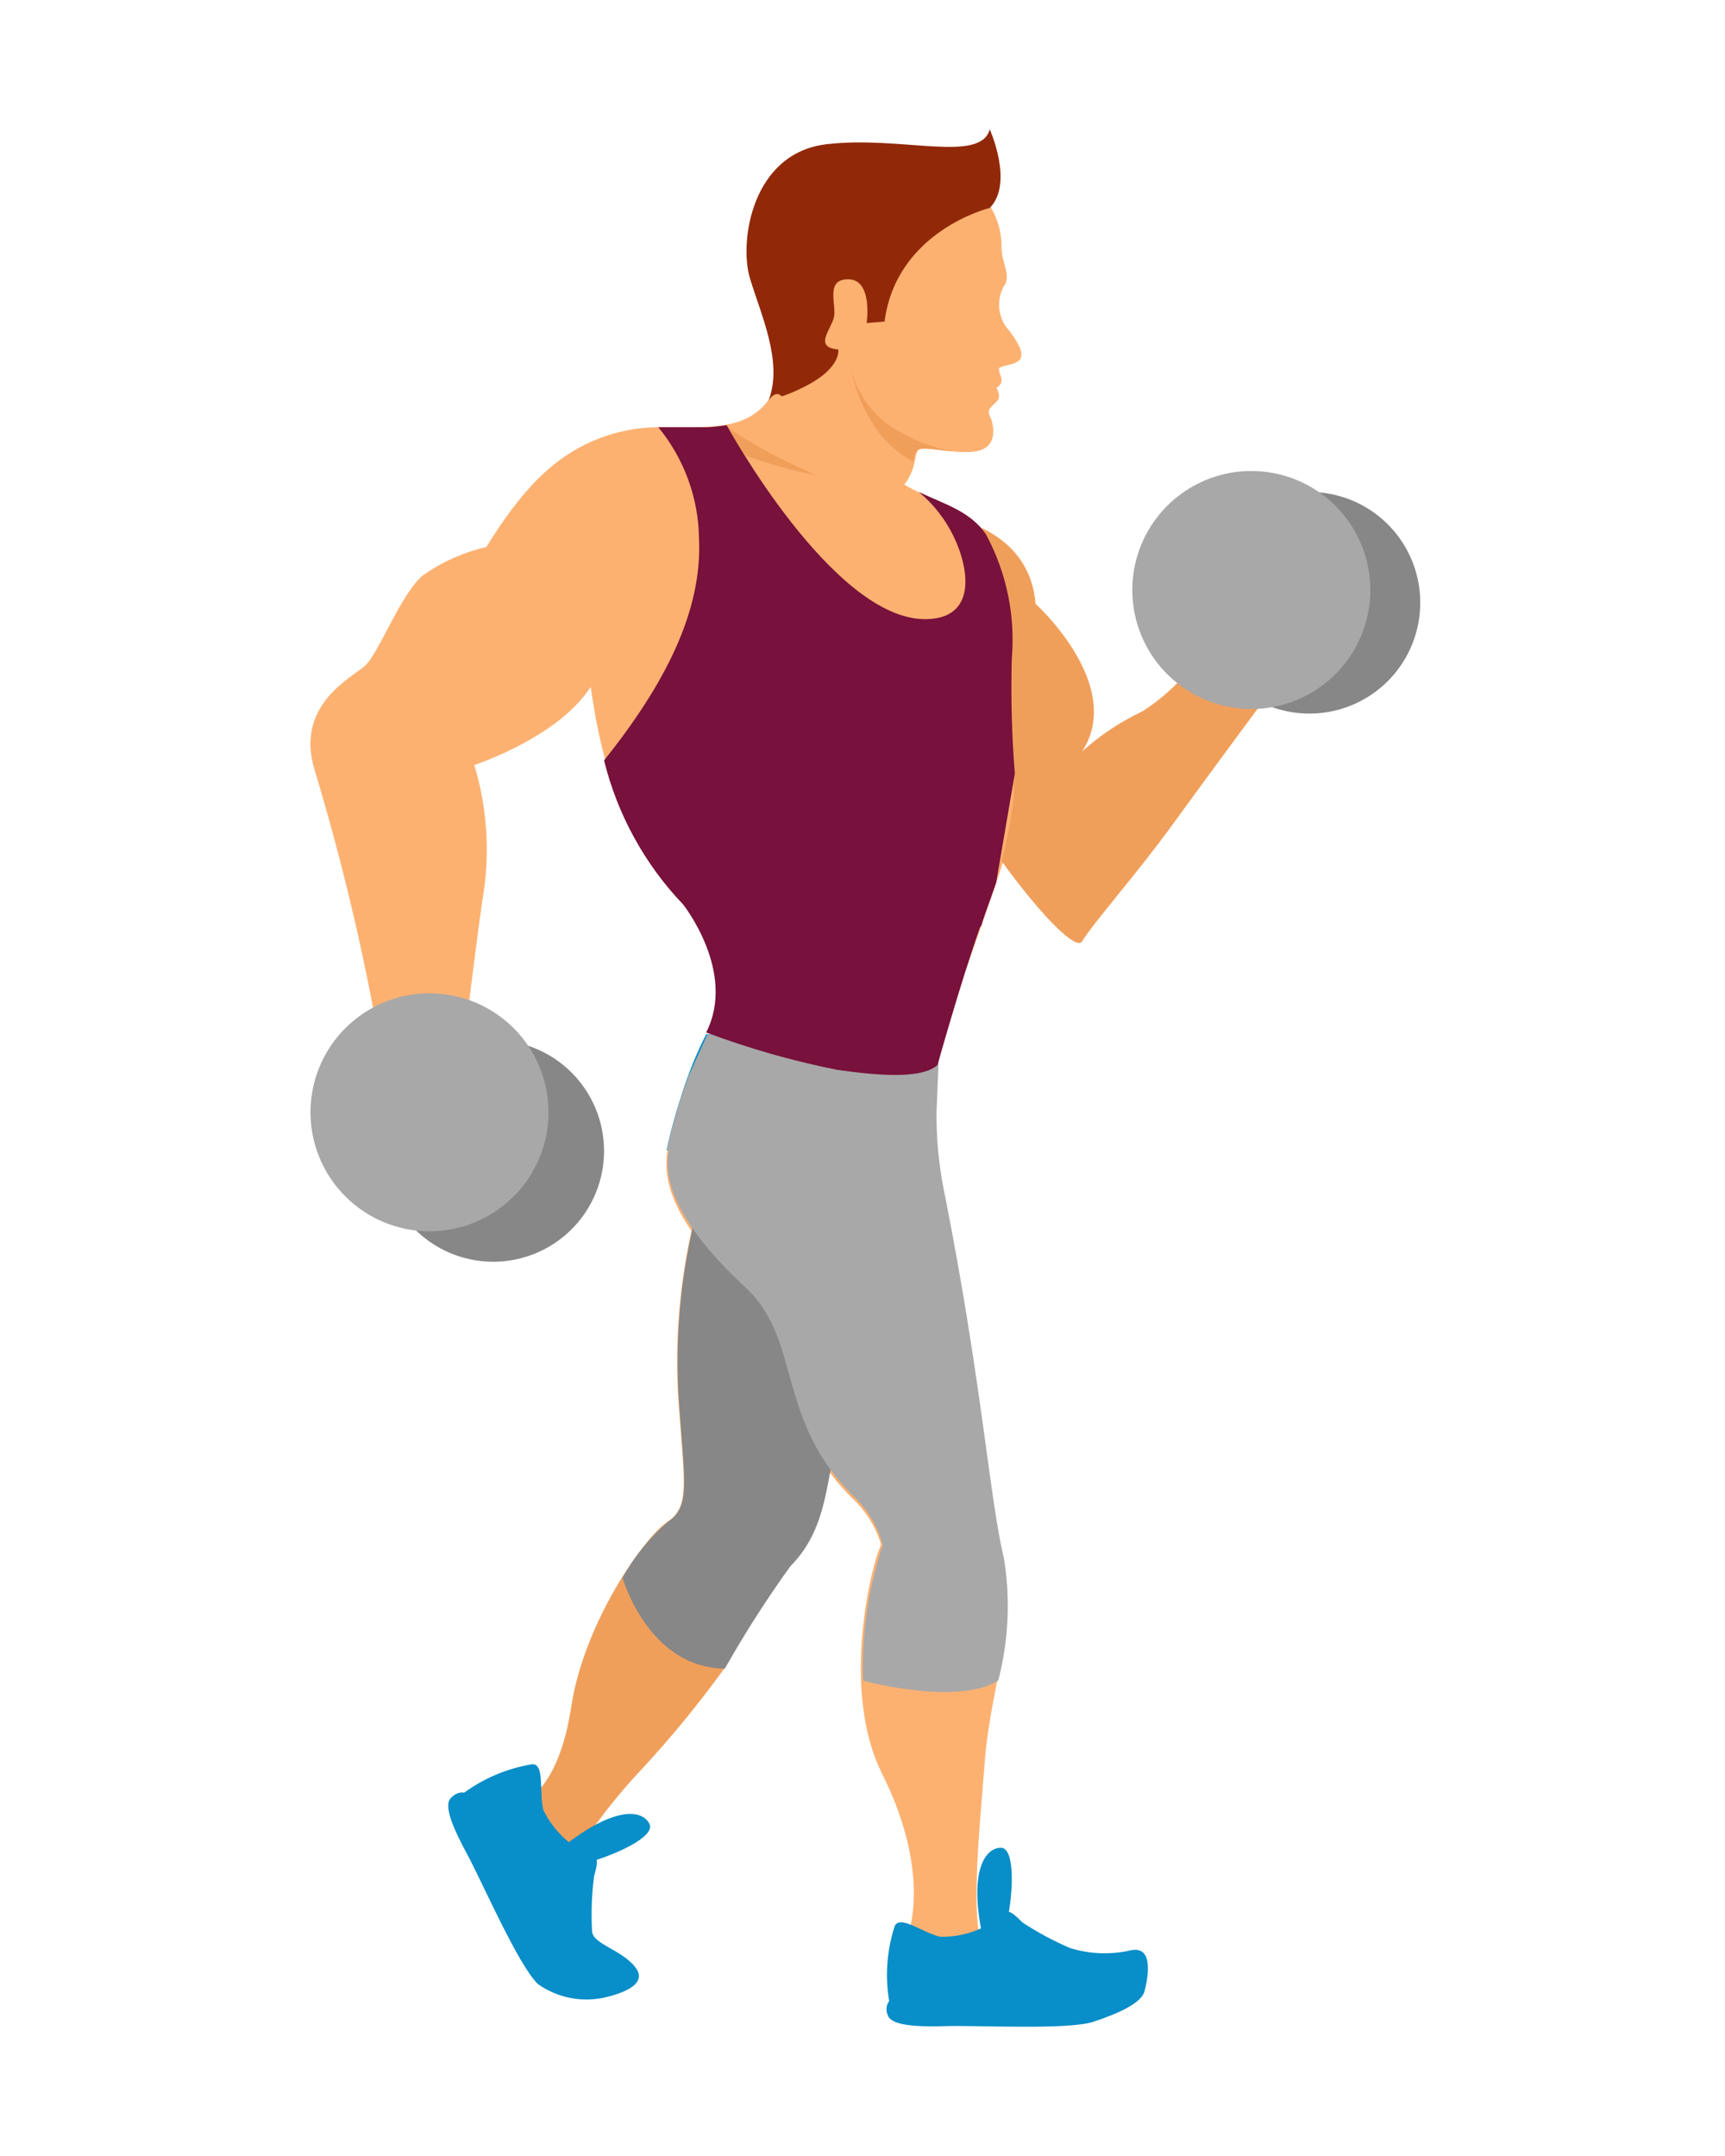 <svg width="200" height="250" viewBox="0 0 200 250" fill="none" xmlns="http://www.w3.org/2000/svg">
<path d="M114.368 23.279C115.507 24.815 116.121 26.678 116.119 28.59C116.119 30.638 117.335 31.944 116.356 33.249C115.914 34.082 115.747 35.033 115.881 35.967C116.014 36.9 116.44 37.767 117.098 38.442C118.552 40.49 119.086 41.736 117.306 42.211C115.525 42.685 115.822 42.567 115.852 43.041C115.881 43.516 116.623 44.258 115.525 45C115.525 45 116.208 45.95 115.525 46.602C114.843 47.255 114.398 47.522 114.783 48.294C115.169 49.065 115.792 51.587 113.567 52.24C111.341 52.893 107.039 51.558 106.445 52.24C105.852 52.923 106.445 54.881 103.893 57.225C101.341 59.57 101.282 60.579 101.282 60.579C101.282 60.579 87.84 60.104 83.478 52.834C83.478 52.834 89.798 46.751 89.412 45.267C89.412 45.267 91.816 46.157 91.727 44.911C91.727 44.911 93.122 43.546 92.914 42.596C92.914 42.596 93.834 40.49 93.092 39.362C93.221 39.099 93.287 38.809 93.287 38.516C93.287 38.223 93.221 37.934 93.092 37.671C92.566 36.839 92.317 35.863 92.38 34.881C92.38 33.605 98.7 29.866 98.997 29.362C99.294 28.858 100.481 27.967 100.184 27.226C99.887 26.484 100.184 26.068 100.54 25.801C100.896 25.534 114.368 23.279 114.368 23.279Z" fill="#FDB171"/>
<path d="M89.145 46.365C90.778 41.914 88.226 36.513 86.95 32.27C85.674 28.027 87.157 17.73 95.852 16.721C104.546 15.712 113.656 18.976 114.754 15C114.754 15 117.573 21.261 114.754 24.11C114.754 24.11 103.923 26.751 102.558 37.285L100.481 37.463C100.481 37.463 101.223 32.448 98.404 32.389C95.585 32.329 97.039 35.356 96.683 36.81C96.326 38.264 94.309 40.282 97.187 40.519C97.187 40.519 97.662 42.775 92.884 45.03C91.698 45.628 90.442 46.077 89.145 46.365V46.365Z" fill="#912909"/>
<path d="M110.451 52.359C107.728 51.817 105.143 50.727 102.855 49.154C100.812 47.569 99.343 45.36 98.671 42.864C98.671 42.864 100.095 50.786 105.911 53.487C105.943 53.011 106.096 52.551 106.356 52.151C106.742 51.766 108.582 52.181 110.451 52.359Z" fill="#F09F5B"/>
<path d="M95.674 146.157C95.555 153.506 96.555 160.831 98.641 167.878C101.905 176.187 102.795 177.671 101.905 179.748C101.015 181.825 97.484 196.068 102.231 205.564C106.979 215.059 106.059 221.588 105.466 223.665C104.872 225.742 102.202 232.864 107.84 233.754C112.279 234.203 116.753 234.203 121.193 233.754C125.05 233.754 129.205 233.754 126.831 231.973C126.112 231.449 125.295 231.074 124.429 230.87C123.562 230.667 122.664 230.638 121.786 230.786C121.786 230.786 117.039 228.116 114.516 226.632C111.994 225.148 113.478 212.092 114.071 204.08C114.665 196.068 117.929 188.056 116.148 180.638C114.368 173.22 113.567 158.68 108.344 133.902C108.463 133.902 97.454 129.54 95.674 146.157Z" fill="#FDB171"/>
<path d="M81.875 119.926C79.967 123.662 78.627 127.663 77.899 131.795C77.899 131.795 104.932 134.436 108.255 133.516L108.789 120.816L81.875 119.926Z" fill="#088EC8"/>
<path d="M74.19 49.955C69.739 51.587 65.288 51.469 62.321 58.59C62.321 58.59 61.074 86.78 67.899 78.472C68.849 75.208 67.899 93.516 79.353 104.97C79.353 104.97 85.585 112.804 82.024 119.807C82.024 119.807 98.344 124.496 108.938 120.757C108.938 120.757 115.911 101.973 117.098 97.225C118.285 92.478 74.19 49.955 74.19 49.955Z" fill="#FDB171"/>
<path d="M63.597 54.407C67.069 51.325 71.536 49.598 76.178 49.54C82.617 49.54 86.416 49.896 89.145 46.365C91.876 42.834 92.113 54.407 92.113 54.407L89.145 68.442L63.597 54.407Z" fill="#FDB171"/>
<path d="M105.911 59.273C111.846 59.718 119.412 62.092 120.065 70.015C120.065 70.015 130.481 79.421 125.466 87.136C127.542 85.262 129.881 83.703 132.41 82.507C135.474 80.569 138.029 77.923 139.858 74.792L147.217 80.282C147.217 80.282 140.243 89.688 136.03 95.504C131.816 101.32 126.772 106.988 125.466 109.154C124.16 111.32 110.867 94.317 109.175 87.136C107.484 79.955 105.911 59.273 105.911 59.273Z" fill="#F09F5B"/>
<path d="M103.24 55.119C107.009 58.086 111.727 58.264 114.22 62.003C116.591 66.419 117.622 71.431 117.187 76.424C116.594 79.392 117.81 86.543 117.513 92.685C116.862 97.685 115.575 102.581 113.686 107.255C113.092 109.54 101.104 104.585 100.332 104.288C99.561 103.991 82.528 76.543 82.32 75.772C82.113 75 80.125 62.715 80.926 60.697C82.536 57.996 84.383 55.444 86.445 53.071L103.24 55.119Z" fill="#FDB171"/>
<path d="M85.585 50.371C85.08 50.044 84.605 49.659 84.101 49.303C82.501 49.55 80.882 49.649 79.264 49.599L79.769 49.896C81.348 50.766 82.984 51.529 84.665 52.181C87.943 53.468 91.329 54.461 94.783 55.148C91.59 53.814 88.513 52.216 85.585 50.371V50.371Z" fill="#F09F5B"/>
<path d="M77.217 98.828L78.611 99.985C78.192 99.547 77.724 99.159 77.217 98.828Z" fill="#F09F5B"/>
<path d="M74.19 49.955C69.116 51.587 64.398 50.46 56.386 63.427C53.743 64.038 51.243 65.157 49.027 66.721C46.445 68.887 43.893 75.831 42.291 77.225C40.688 78.62 34.249 81.766 36.445 89.184C39.594 99.576 42.111 110.149 43.982 120.846H53.804C53.804 120.846 55.377 108.056 55.97 104.139C56.837 98.989 56.502 93.708 54.991 88.709C54.991 88.709 65.881 85.148 69.056 78.62C72.231 72.092 74.19 49.955 74.19 49.955Z" fill="#FDB171"/>
<path d="M70.036 133.427C70.042 135.97 69.293 138.457 67.885 140.574C66.477 142.691 64.472 144.342 62.125 145.319C59.777 146.296 57.193 146.555 54.699 146.062C52.204 145.57 49.912 144.349 48.112 142.553C46.312 140.757 45.086 138.468 44.587 135.975C44.089 133.481 44.342 130.896 45.314 128.547C46.285 126.197 47.932 124.189 50.046 122.776C52.159 121.363 54.645 120.608 57.187 120.608C60.59 120.608 63.853 121.958 66.262 124.361C68.671 126.764 70.028 130.025 70.036 133.427Z" fill="#878787"/>
<path d="M164.665 69.896C164.665 72.433 163.913 74.914 162.505 77.025C161.097 79.136 159.096 80.783 156.753 81.758C154.411 82.733 151.832 82.993 149.342 82.504C146.852 82.015 144.563 80.8 142.762 79.013C140.962 77.224 139.731 74.943 139.225 72.457C138.719 69.97 138.961 67.39 139.92 65.04C140.879 62.691 142.512 60.678 144.613 59.256C146.714 57.834 149.19 57.065 151.727 57.047C153.423 57.032 155.105 57.353 156.676 57.992C158.247 58.631 159.676 59.575 160.879 60.77C162.082 61.965 163.036 63.387 163.686 64.954C164.336 66.52 164.669 68.2 164.665 69.896V69.896Z" fill="#878787"/>
<path d="M63.596 128.976C63.596 131.705 62.787 134.373 61.271 136.642C59.755 138.911 57.6 140.68 55.079 141.724C52.557 142.768 49.783 143.042 47.106 142.509C44.43 141.977 41.971 140.663 40.041 138.733C38.112 136.803 36.797 134.345 36.265 131.668C35.733 128.992 36.006 126.217 37.05 123.696C38.095 121.175 39.863 119.02 42.132 117.503C44.401 115.987 47.069 115.178 49.798 115.178C53.458 115.178 56.967 116.632 59.555 119.219C62.143 121.807 63.596 125.317 63.596 128.976V128.976Z" fill="#A8A8A8"/>
<path d="M158.878 68.412C158.878 71.141 158.069 73.809 156.553 76.078C155.037 78.347 152.882 80.116 150.36 81.16C147.839 82.205 145.065 82.478 142.388 81.946C139.712 81.413 137.253 80.099 135.323 78.169C133.394 76.24 132.079 73.781 131.547 71.104C131.015 68.428 131.288 65.653 132.332 63.132C133.377 60.611 135.145 58.456 137.414 56.94C139.683 55.423 142.351 54.614 145.08 54.614C148.74 54.614 152.249 56.068 154.837 58.656C157.425 61.243 158.878 64.753 158.878 68.412Z" fill="#A8A8A8"/>
<path d="M77.899 131.855C75.614 136.929 79.709 143.22 86.326 149.303C92.944 155.386 89.709 164.911 99.264 173.902C106.326 180.519 103.033 204.288 103.923 208.264C104.813 212.24 114.071 203.754 114.071 203.754L108.255 133.694L77.899 131.855Z" fill="#FDB171"/>
<path d="M77.276 133.398C77.276 133.398 101.282 131.647 109.502 138.917C108.808 135.649 108.46 132.317 108.463 128.976C108.641 124.614 93.834 126.335 93.389 126.869C88.82 126.457 84.281 125.764 79.798 124.792C78.75 127.596 77.907 130.472 77.276 133.398Z" fill="#088EC8"/>
<path d="M126.95 231.973C126.23 231.449 125.414 231.074 124.547 230.87C123.681 230.667 122.783 230.638 121.905 230.786C121.905 230.786 117.157 228.116 114.635 226.632C112.113 225.148 113.597 212.092 114.19 204.08C114.783 196.068 118.048 188.056 116.267 180.638C114.487 173.22 113.686 158.68 108.463 133.902H108.285V133.694H106.801C106.258 133.662 105.713 133.662 105.169 133.694L77.929 132.151C75.644 137.226 79.739 143.516 86.356 149.599C92.973 155.683 89.739 165.208 99.294 174.199C100.698 175.669 101.717 177.463 102.261 179.421C102.205 179.633 102.136 179.841 102.053 180.045C101.163 182.122 97.632 196.365 102.38 205.861C107.128 215.356 106.208 221.884 105.614 223.961C105.021 226.039 102.35 233.16 107.988 234.05C112.428 234.5 116.902 234.5 121.341 234.05C125.169 233.754 129.324 233.754 126.95 231.973Z" fill="#FDB171"/>
<path d="M84.22 130.223C79.962 140.117 78.042 150.86 78.611 161.617C79.264 171.706 80.125 174.644 77.395 176.454C74.665 178.264 67.721 188.145 66.237 197.878C64.754 207.611 60.748 209.184 59.739 209.243C58.73 209.303 52.321 210.935 54.902 216.039C56.611 218.728 58.109 221.545 59.383 224.466C60.025 226.231 61.271 227.711 62.901 228.646C64.53 229.58 66.437 229.907 68.285 229.57C72.884 229.303 72.766 228.62 71.579 227.641C70.392 226.662 68.166 226.513 67.929 226.098C66.74 223.114 65.98 219.977 65.674 216.78C68.059 212.714 70.885 208.923 74.101 205.475C77.651 201.668 80.961 197.644 84.012 193.427C86.321 189.332 88.857 185.37 91.608 181.558C96.059 176.958 95.614 171.38 97.276 165.712C98.837 161.153 99.833 156.419 100.243 151.617L96.861 141.142L84.22 130.223Z" fill="#F09F5B"/>
<path d="M97.335 165.831C98.896 161.271 99.893 156.538 100.303 151.736L96.92 141.261L84.279 130.223C80.021 140.117 78.102 150.86 78.671 161.617C79.323 171.706 80.184 174.644 77.454 176.454C75.328 178.295 73.54 180.495 72.172 182.953V182.953C72.172 182.953 75.139 193.398 84.042 193.487C86.35 189.392 88.886 185.429 91.638 181.617C96.119 177.077 95.674 171.499 97.335 165.831Z" fill="#878787"/>
<path d="M77.543 133.368C76.594 138.175 80.51 143.813 86.445 149.303C93.062 155.386 89.828 164.911 99.383 173.902C100.787 175.372 101.806 177.166 102.35 179.125C102.294 179.337 102.225 179.545 102.143 179.748C100.595 184.638 99.893 189.755 100.065 194.881C100.065 194.881 110.926 197.849 115.733 194.881C116.948 190.232 117.17 185.379 116.386 180.638C114.724 173.724 113.893 160.668 109.62 138.917L109.442 138.056C108.847 135.077 108.559 132.044 108.582 129.006V129.006L108.908 120.935L81.994 119.985C81.948 120.129 81.888 120.268 81.816 120.401L79.828 124.792C78.779 127.596 77.936 130.472 77.306 133.398L77.543 133.368Z" fill="#A8A8A8"/>
<path d="M97.039 124.05C101.252 124.644 106.801 125.237 108.7 123.487C108.7 123.487 111.341 114.021 113.626 107.522C113.709 107.451 113.771 107.359 113.804 107.255C114.071 106.246 114.754 104.525 115.496 102.359L117.662 89.688C117.308 85.276 117.189 80.849 117.306 76.424C117.741 71.431 116.71 66.419 114.338 62.003C112.528 59.273 109.502 58.472 106.534 57.047C108.251 58.474 109.638 60.256 110.599 62.27C112.499 66.276 113.122 71.795 107.246 71.795C96.534 71.795 84.249 49.303 84.249 49.303C83.542 49.418 82.829 49.497 82.113 49.54H79.561H76.326C79.325 53.191 80.989 57.754 81.045 62.478C81.43 70.994 76.979 79.481 70.036 88.175C71.582 94.448 74.743 100.208 79.205 104.881C79.205 104.881 85.436 112.715 81.875 119.718C86.804 121.57 91.876 123.018 97.039 124.05V124.05Z" fill="#78113B"/>
<path d="M116.386 221.914C114.352 223.671 111.744 224.622 109.056 224.585C107.039 224.169 104.249 221.914 103.715 223.398C102.82 226.185 102.606 229.146 103.092 232.033C102.917 232.269 102.811 232.55 102.785 232.843C102.758 233.136 102.813 233.43 102.944 233.694C103.3 234.822 106.059 235.059 109.591 234.941C113.122 234.822 123.834 235.415 126.772 234.436C129.709 233.457 132.35 232.27 132.706 230.875C133.062 229.481 133.834 225.653 131.193 226.128C128.841 226.688 126.381 226.606 124.071 225.89C122.148 225.065 120.301 224.072 118.552 222.923C117.335 221.706 116.89 221.41 116.386 221.914Z" fill="#088EC8"/>
<path d="M116.772 222.715C117.454 219.748 117.751 214.229 116.03 214.258C114.309 214.288 112.558 216.632 113.656 223.16C114.754 229.688 116.03 226.128 116.03 226.128L116.772 222.715Z" fill="#088EC8"/>
<path d="M68.641 215.208C66.176 214.186 64.17 212.296 63.003 209.896C62.469 207.908 63.211 204.377 61.638 204.585C58.806 205.059 56.124 206.187 53.804 207.878C53.804 207.878 53.092 207.641 52.261 208.501C51.43 209.362 52.469 211.884 54.16 215C55.852 218.116 60.095 227.908 62.38 230.074C63.491 230.858 64.755 231.401 66.089 231.666C67.423 231.932 68.797 231.915 70.125 231.617C71.549 231.291 75.288 230.252 73.686 228.145C72.083 226.039 68.641 225.445 68.641 223.872C68.527 221.763 68.607 219.647 68.878 217.552C69.323 215.979 69.383 215.445 68.641 215.208Z" fill="#088EC8"/>
<path d="M68.107 215.979C71.074 215.178 76.089 213.012 75.288 211.469C74.487 209.926 71.608 209.451 66.237 213.398C60.867 217.344 64.605 216.78 64.605 216.78L68.107 215.979Z" fill="#088EC8"/>
</svg>
